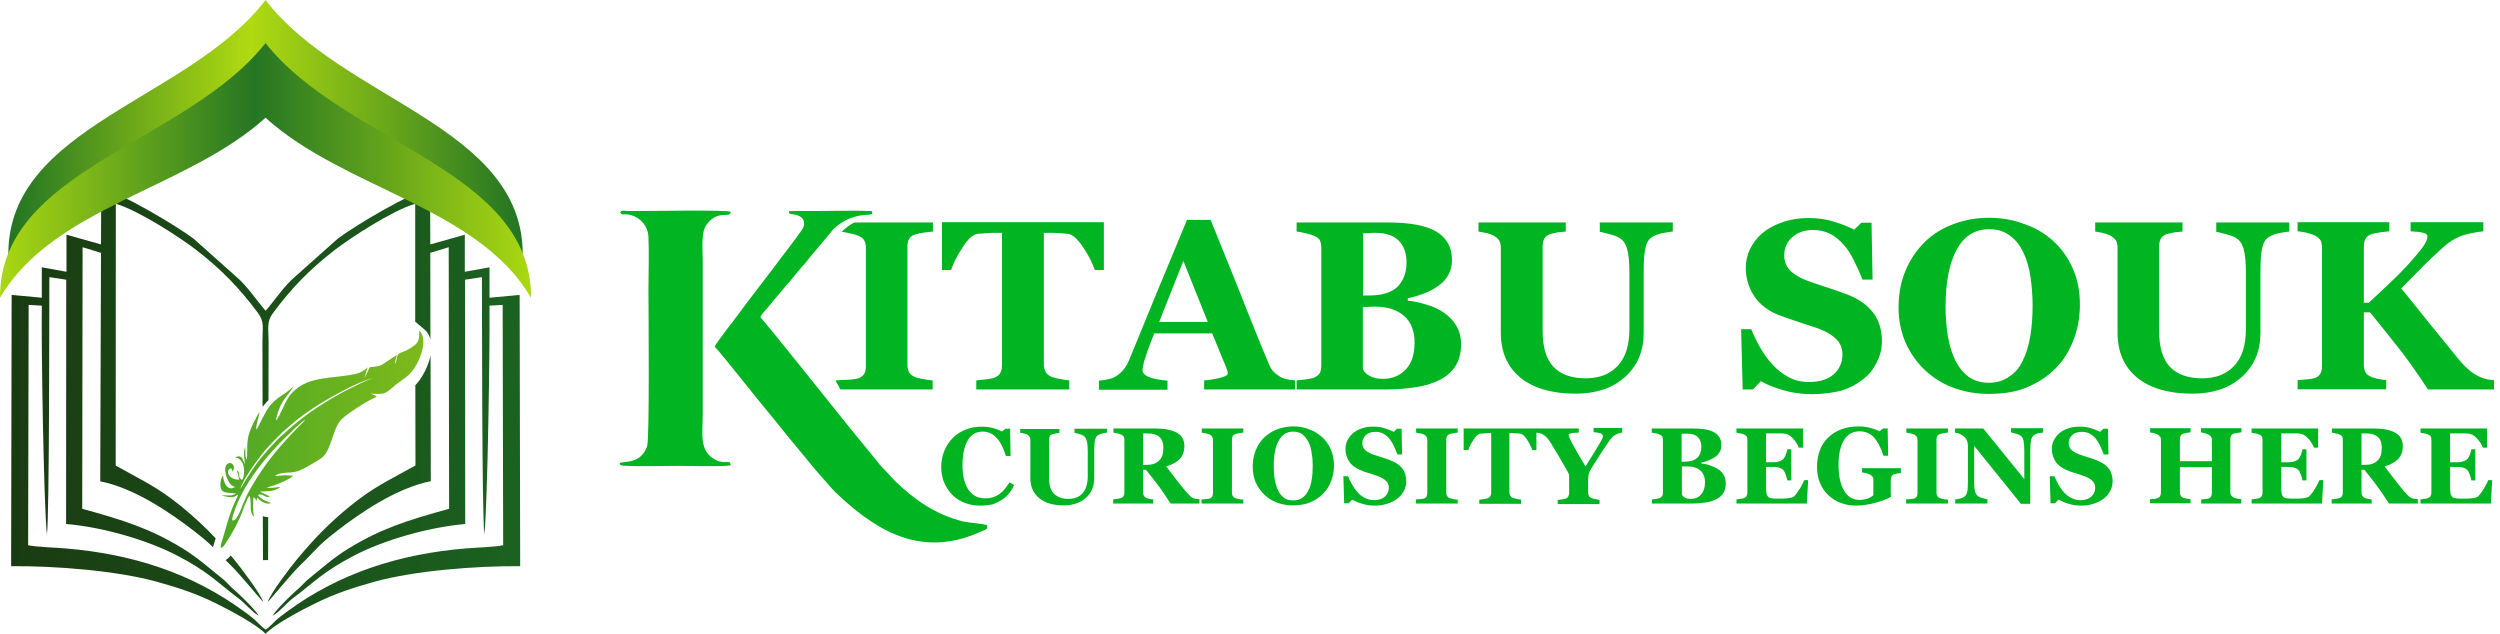 <svg xmlns="http://www.w3.org/2000/svg" fill="none" viewBox="0 0 142 36" height="36" width="142">
<path fill="url(#paint0_linear_121_238)" d="M15.082 31.811H15.227L15.234 29.371C15.074 29.378 15.045 29.342 14.929 29.32L14.937 31.818L15.082 31.811ZM15.249 22.727L15.256 19.394C15.256 18.668 15.133 18.29 15.495 17.797C16.585 16.323 17.623 15.277 19.01 14.202C19.896 13.52 22.277 11.952 23.584 11.574V18.269C23.621 18.298 23.65 18.327 23.671 18.341C23.708 18.37 23.708 18.378 23.744 18.407L24.056 18.668C24.136 18.74 24.209 18.799 24.274 18.893C24.354 19.01 24.412 19.14 24.448 19.278L24.441 14.362L25.487 14.043L25.509 28.899C23.171 29.545 21.667 30.01 19.794 31.157C18.901 31.702 18.233 32.319 17.507 32.9C17.318 33.052 17.187 33.227 16.999 33.393C16.803 33.561 16.657 33.699 16.476 33.873C16.272 34.069 15.612 34.715 15.488 34.977C15.91 34.722 16.316 34.228 16.57 34.032C17.877 33.052 18.327 32.486 20.128 31.549C21.784 30.685 24.325 29.945 26.424 29.763L26.416 15.887L27.374 15.742C27.382 17.151 27.367 29.291 27.513 30.373C27.701 28.528 27.832 19.474 27.803 17.361L28.551 17.317L28.58 30.968C28.144 31.07 26.954 31.106 26.46 31.15C22.713 31.462 19.286 32.537 16.287 34.751C16.062 34.919 15.859 35.064 15.655 35.252C15.474 35.426 15.292 35.637 15.089 35.761C14.886 35.63 14.704 35.419 14.522 35.252C14.319 35.064 14.116 34.911 13.891 34.751C10.892 32.537 7.472 31.462 3.718 31.15C3.217 31.106 2.034 31.07 1.598 30.968L1.627 17.317L2.375 17.361C2.339 19.474 2.477 28.528 2.665 30.373C2.81 29.298 2.796 17.158 2.803 15.742L3.762 15.887L3.754 29.763C5.853 29.937 8.387 30.685 10.049 31.549C11.857 32.486 12.301 33.052 13.607 34.032C13.862 34.221 14.276 34.715 14.69 34.977C14.573 34.715 13.905 34.069 13.702 33.873C13.513 33.691 13.376 33.561 13.18 33.393C12.991 33.227 12.86 33.045 12.671 32.9C11.945 32.319 11.277 31.709 10.384 31.157C8.511 30.01 7.008 29.545 4.67 28.899L4.691 14.043L5.737 14.362L5.693 27.338C7.683 27.737 9.716 29.16 10.965 30.119C11.56 30.576 11.857 30.838 12.097 31.077L12.25 30.576C11.64 29.93 11.008 29.342 10.304 28.768C8.917 27.643 8.118 27.316 6.572 26.445L6.579 11.574C7.886 11.959 10.275 13.52 11.153 14.202C12.54 15.277 13.579 16.33 14.668 17.797C15.031 18.29 14.907 18.661 14.907 19.394L14.914 23.105C15.002 22.996 15.089 22.894 15.14 22.836C15.169 22.8 15.205 22.785 15.241 22.741L15.249 22.727ZM23.591 21.878C23.78 21.689 23.948 21.456 24.165 21.028C24.274 20.81 24.39 20.505 24.455 20.186L24.47 27.331C22.481 27.73 20.448 29.153 19.198 30.112C17.935 31.085 18.022 31.179 17.107 32.05C16.549 32.581 15.321 34.105 15.205 34.192C15.394 33.655 16.505 32.203 16.853 31.788C17.819 30.619 18.741 29.676 19.867 28.761C21.253 27.635 22.052 27.308 23.599 26.437L23.591 21.878ZM12.809 31.811C12.925 31.753 13.027 31.651 13.107 31.549C13.172 31.629 13.245 31.709 13.31 31.796C13.651 32.21 14.762 33.662 14.958 34.2C14.842 34.105 13.615 32.588 13.056 32.058C12.968 31.963 12.882 31.89 12.809 31.811ZM15.082 36C14.595 35.477 13.049 34.657 12.242 34.257C11.168 33.727 10.144 33.386 8.917 33.045C6.644 32.413 3.123 32.137 0.632 32.159L0.661 16.751L2.375 16.911V15.183L3.776 15.437V13.331L5.737 13.883L5.751 10.681C6.957 11 9.977 12.801 10.986 13.549L13.448 15.742C14.022 16.221 14.624 17.129 15.089 17.652C15.553 17.129 16.157 16.221 16.73 15.742L19.191 13.549C20.201 12.794 23.221 11 24.427 10.681L24.441 13.883L26.401 13.331V15.437L27.803 15.183V16.911L29.516 16.751L29.546 32.159C27.055 32.138 23.526 32.413 21.261 33.045C20.034 33.386 19.01 33.727 17.935 34.257C17.114 34.657 15.568 35.477 15.082 36Z" clip-rule="evenodd" fill-rule="evenodd"></path>
<path fill="url(#paint1_linear_121_238)" d="M13.208 29.567C13.194 29.531 13.194 29.545 13.187 29.487L13.223 29.299C13.565 28.173 14.174 27.214 14.886 26.314C15.264 25.835 15.656 25.407 16.055 25C16.265 24.782 16.468 24.623 16.687 24.383C16.795 24.267 16.897 24.216 17.014 24.092C17.093 24.012 17.238 23.889 17.347 23.824C17.268 23.954 17.151 24.042 17.042 24.15C16.36 24.833 15.576 25.711 15.031 26.488C14.683 26.982 14.392 27.433 14.08 28.021C13.761 28.609 13.528 29.596 13.208 29.567ZM12.576 30.838C12.453 31.215 12.606 31.165 12.788 30.903C13.172 30.329 13.608 29.552 13.819 28.907C13.869 28.761 13.92 28.645 13.985 28.514C14.043 28.383 14.072 28.231 14.174 28.173C14.326 28.514 14.116 29.088 14.421 29.349C14.37 29.132 14.37 28.492 14.392 28.245C14.494 28.289 14.53 28.34 14.573 28.471C14.595 28.391 14.581 28.333 14.632 28.268C14.734 28.42 15.096 28.703 15.409 28.572C15.133 28.471 14.915 28.406 14.711 28.187C14.66 28.13 14.683 28.18 14.66 28.108C14.937 27.999 15.068 28.326 15.336 28.202L14.762 27.926C15.241 27.883 15.597 27.941 15.931 27.65C15.633 27.694 15.481 27.73 15.147 27.701C15.271 27.643 15.43 27.621 15.568 27.57C15.873 27.461 16.447 27.229 16.657 27.018C16.476 27.018 16.309 26.989 16.135 26.997C15.953 27.004 15.793 27.041 15.605 27.033L15.837 26.91C16.563 26.742 16.592 27.018 17.602 26.423C18.378 25.958 18.487 25.98 18.806 25.08C19.119 24.216 19.141 23.94 19.802 23.49C20.339 23.119 20.789 22.808 21.399 22.538C21.305 22.451 21.167 22.4 21.05 22.357C21.704 22.372 21.813 22.459 22.322 21.987C22.612 21.718 22.989 21.522 23.272 21.238C23.824 20.687 24.376 19.249 23.809 18.77C23.839 19.489 23.672 19.54 23.207 19.837C23.047 19.946 22.742 20.019 22.648 20.099C22.488 20.237 22.583 20.484 22.416 20.68L22.539 20.157L21.871 20.6C21.581 20.818 21.428 20.818 21.007 20.854L20.694 21.485L20.876 20.869C20.666 21.05 20.498 21.173 20.194 21.238C18.836 21.551 17.275 21.282 16.389 22.568C16.157 22.901 15.888 23.671 15.677 23.889C15.728 23.497 15.895 23.076 16.076 22.785C16.251 22.502 16.57 22.183 16.68 21.907C16.614 22.038 16.229 22.321 16.055 22.43C15.307 22.902 15.154 23.279 14.77 24.027C14.711 24.143 14.646 24.318 14.552 24.397C14.559 23.991 14.697 23.765 14.734 23.424C14.595 23.577 14.254 24.31 14.167 24.565C13.985 25.123 14.072 25.552 14.022 26.119C13.876 25.849 13.964 25.704 13.927 25.392C13.789 25.748 13.891 26.017 13.913 26.372C13.761 26.104 13.782 25.799 13.354 25.973L13.55 26.038C13.688 26.126 13.782 26.285 13.826 26.452C13.884 26.648 13.876 26.888 13.826 27.099C13.819 27.142 13.811 27.164 13.789 27.193C13.761 27.244 13.782 27.214 13.745 27.251C13.455 27.113 13.71 26.859 13.448 26.714C13.535 26.895 13.528 27.048 13.586 27.251C12.853 27.229 12.823 26.605 13.136 26.605C13.18 26.656 13.15 26.634 13.18 26.692L13.223 26.794C13.252 26.707 13.318 26.605 13.274 26.474C13.172 26.176 12.751 26.256 12.795 26.75C12.809 26.953 12.889 27.164 12.976 27.323C13.099 27.563 13.121 27.549 13.346 27.665C12.969 27.912 12.686 27.484 12.671 27.004C12.576 27.099 12.541 27.28 12.526 27.403C12.453 28.137 12.954 27.934 13.426 28.042C12.991 28.217 12.991 28.108 12.548 28.144C12.671 28.144 12.867 28.231 13.056 28.238C13.346 28.253 13.354 28.166 13.535 28.1C13.419 28.347 13.295 28.609 13.18 28.899C12.896 29.633 12.802 30.148 12.576 30.838ZM13.644 27.781C14.072 27.084 14.508 26.336 15.06 25.741C15.133 25.661 15.176 25.588 15.256 25.508C15.488 25.283 15.605 25.109 15.895 24.84C16.44 24.346 16.68 24.129 17.296 23.657C17.79 23.279 18.328 22.938 18.872 22.611C19.221 22.407 19.606 22.197 19.998 22.008C20.353 21.834 20.847 21.58 21.174 21.478C20.375 21.646 18.516 22.691 17.739 23.214C17.376 23.461 17.079 23.671 16.745 23.947C16.672 24.012 16.599 24.071 16.512 24.143L16.055 24.535C15.641 24.971 15.416 25.145 14.988 25.661C14.603 26.147 13.819 27.193 13.644 27.781Z" clip-rule="evenodd" fill-rule="evenodd"></path>
<path fill="url(#paint2_linear_121_238)" d="M15.082 0C19.439 5.7 29.713 7.159 29.691 14.464C26.758 9.301 19.439 8.307 15.082 4.24C10.725 8.307 3.406 9.301 0.473 14.464C0.444 7.159 10.725 5.7 15.082 0Z" clip-rule="evenodd" fill-rule="evenodd"></path>
<path fill="url(#paint3_linear_121_238)" d="M15.082 2.447C19.583 8.147 30.192 9.606 30.163 16.911C27.135 11.748 19.576 10.753 15.082 6.687C10.579 10.753 3.028 11.748 5.8303e-05 16.911C-0.029 9.606 10.579 8.147 15.082 2.447Z" clip-rule="evenodd" fill-rule="evenodd"></path>
<path fill="#00B422" d="M52.989 22.123H47.736L47.456 21.607C47.574 21.592 48.031 21.578 48.267 21.563C48.503 21.548 48.666 21.519 48.754 21.489C48.916 21.43 49.034 21.327 49.093 21.224C49.153 21.12 49.182 20.973 49.182 20.811V14.067C49.182 13.919 49.153 13.771 49.093 13.668C49.034 13.55 48.916 13.462 48.754 13.388C48.651 13.344 48.489 13.299 48.282 13.255C48.105 13.211 47.942 13.181 47.81 13.166C47.839 13.137 47.869 13.093 47.913 13.063C48.075 12.915 48.282 12.768 48.518 12.635H52.989V13.152C52.856 13.166 52.694 13.181 52.487 13.211C52.296 13.24 52.119 13.27 51.985 13.314C51.809 13.373 51.691 13.462 51.632 13.58C51.572 13.698 51.543 13.845 51.543 13.993V20.722C51.543 20.884 51.572 21.017 51.632 21.135C51.691 21.253 51.809 21.342 51.971 21.416C52.059 21.459 52.222 21.489 52.428 21.533C52.65 21.578 52.827 21.592 52.974 21.607V22.123L52.989 22.123ZM45.316 11.986C44.681 11.986 44.858 11.971 44.814 12.075C44.918 12.178 44.725 12.104 44.947 12.163C44.947 12.163 45.891 12.178 45.626 12.931C45.537 13.166 42.423 17.166 42.01 17.756C41.789 18.065 40.667 19.482 40.594 19.689C41.037 20.146 43.073 22.758 43.692 23.481C44.224 24.116 44.725 24.78 45.257 25.4C46.01 26.299 46.275 26.669 47.043 27.51C47.116 27.598 47.16 27.642 47.234 27.731C47.382 27.893 47.514 28.026 47.677 28.174C49.978 30.313 52.473 31.642 55.645 30.225C56.147 30.003 56.073 30.077 56.058 29.826C55.69 29.723 55.128 29.709 54.715 29.62C53.137 29.236 51.912 28.366 50.82 27.303C50.554 27.037 50.362 26.786 50.082 26.521C49.994 26.432 49.978 26.403 49.89 26.285L47.987 23.954C47.603 23.466 43.427 18.242 43.191 18.022C43.265 17.815 43.398 17.726 43.53 17.564C43.649 17.416 43.781 17.269 43.884 17.136L44.578 16.309C44.844 16.015 45.035 15.778 45.272 15.484C45.508 15.188 45.758 14.952 45.965 14.657L47.043 13.373C47.19 13.211 47.249 13.108 47.382 12.975C47.603 12.768 47.942 12.532 48.326 12.384C49.064 12.104 49.536 12.281 49.55 12.089C49.507 11.957 49.566 12.001 49.344 11.986C48.577 11.942 46.29 12.001 45.316 11.986ZM35.916 11.986C36.831 11.986 41.331 11.912 41.508 12.03C41.45 12.458 40.786 11.839 40.107 12.798C39.812 13.226 39.915 14.229 39.915 14.805V23.599C39.915 24.588 39.679 25.665 40.682 26.137C41.258 26.403 41.45 26.064 41.508 26.418C41.346 26.521 38.986 26.462 38.602 26.462C38.262 26.462 35.341 26.521 35.252 26.418C34.913 26.049 36.344 26.609 36.757 25.34C36.905 24.869 36.831 17.298 36.831 16.457C36.831 15.484 36.876 14.421 36.831 13.462C36.802 12.827 36.374 12.37 35.857 12.222C35.399 12.089 35.385 12.296 35.223 12.06C35.296 11.912 35.399 11.986 35.916 11.986ZM62.699 15.336H62.182C62.049 14.937 61.828 14.495 61.518 14.037C61.208 13.58 60.928 13.329 60.677 13.285C60.529 13.27 60.352 13.255 60.146 13.24C59.939 13.226 59.762 13.226 59.6 13.226H59.29V20.677C59.29 20.84 59.32 20.973 59.379 21.105C59.437 21.224 59.556 21.327 59.718 21.401C59.821 21.445 59.984 21.489 60.19 21.519C60.412 21.563 60.589 21.592 60.736 21.607V22.123H55.453V21.607C55.586 21.592 55.763 21.578 55.999 21.548C56.235 21.519 56.383 21.489 56.471 21.459C56.648 21.386 56.767 21.297 56.825 21.165C56.885 21.046 56.914 20.899 56.914 20.737V13.226H56.605C56.457 13.226 56.265 13.226 56.058 13.24C55.852 13.255 55.675 13.27 55.527 13.285C55.276 13.314 54.981 13.565 54.686 14.037C54.376 14.495 54.155 14.937 54.022 15.336H53.505V12.621H62.699V15.336ZM73.559 22.123V21.607C73.426 21.592 73.279 21.578 73.117 21.548C72.954 21.519 72.806 21.459 72.689 21.386C72.526 21.282 72.393 21.179 72.305 21.076C72.216 20.973 72.142 20.84 72.084 20.707C71.729 19.881 71.316 18.848 70.814 17.594C70.328 16.339 69.634 14.642 68.763 12.488H67.421C66.786 14.007 66.225 15.395 65.694 16.649C65.178 17.903 64.661 19.172 64.145 20.427C64.056 20.648 63.953 20.825 63.82 20.988C63.687 21.15 63.54 21.282 63.363 21.386C63.259 21.459 63.112 21.504 62.92 21.548C62.728 21.592 62.566 21.607 62.418 21.622V22.138H66.314V21.622C65.812 21.578 65.443 21.504 65.222 21.401C65.001 21.297 64.897 21.179 64.897 21.031C64.897 20.988 64.897 20.914 64.927 20.796C64.941 20.677 64.986 20.5 65.075 20.25C65.133 20.058 65.222 19.836 65.311 19.585C65.399 19.334 65.488 19.128 65.561 18.936H68.852L69.664 20.914C69.693 20.988 69.708 21.046 69.723 21.091C69.723 21.135 69.737 21.179 69.737 21.209C69.737 21.312 69.575 21.401 69.25 21.474C68.925 21.548 68.631 21.592 68.395 21.607V22.123H73.559ZM68.601 18.287H65.842L67.214 14.819L68.601 18.287ZM82.029 17.771C82.309 17.962 82.546 18.213 82.722 18.508C82.9 18.804 82.988 19.157 82.988 19.556C82.988 20.043 82.885 20.441 82.679 20.78C82.472 21.105 82.177 21.371 81.808 21.563C81.41 21.769 80.937 21.917 80.421 21.991C79.89 22.079 79.285 22.123 78.576 22.123H73.648V21.607C73.781 21.592 73.958 21.578 74.179 21.548C74.386 21.519 74.533 21.489 74.621 21.459C74.784 21.386 74.902 21.297 74.961 21.194C75.02 21.091 75.049 20.943 75.049 20.766V14.067C75.049 13.904 75.02 13.771 74.976 13.668C74.931 13.565 74.814 13.462 74.621 13.388C74.489 13.329 74.326 13.285 74.135 13.24C73.943 13.196 73.795 13.166 73.648 13.152V12.635H78.798C80.096 12.635 81.026 12.812 81.601 13.166C82.177 13.521 82.472 14.052 82.472 14.746C82.472 15.07 82.413 15.35 82.28 15.587C82.147 15.838 81.97 16.044 81.719 16.221C81.498 16.383 81.247 16.531 80.937 16.649C80.642 16.767 80.303 16.87 79.963 16.944V17.077C80.318 17.107 80.672 17.195 81.055 17.313C81.424 17.416 81.764 17.578 82.029 17.771ZM79.89 14.908C79.89 14.377 79.742 13.964 79.447 13.668C79.152 13.373 78.709 13.226 78.104 13.226C78.016 13.226 77.912 13.226 77.78 13.24C77.646 13.24 77.529 13.255 77.425 13.255V16.782H77.78C78.502 16.782 79.034 16.619 79.388 16.28C79.713 15.941 79.89 15.484 79.89 14.908ZM80.347 19.468C80.347 18.804 80.155 18.302 79.757 17.948C79.358 17.594 78.798 17.416 78.06 17.416C77.971 17.416 77.868 17.416 77.72 17.431C77.588 17.431 77.469 17.446 77.41 17.446V20.928C77.455 21.091 77.573 21.238 77.78 21.342C77.986 21.459 78.237 21.519 78.547 21.519C79.078 21.519 79.506 21.342 79.845 20.988C80.184 20.633 80.347 20.117 80.347 19.468ZM95 13.152C94.867 13.166 94.675 13.196 94.439 13.24C94.189 13.285 93.981 13.373 93.819 13.476C93.642 13.594 93.524 13.787 93.465 14.081C93.391 14.377 93.362 14.805 93.362 15.38V18.907C93.362 19.939 93.008 20.78 92.299 21.416C91.591 22.05 90.662 22.36 89.496 22.36C88.138 22.36 87.091 22.05 86.353 21.445C85.615 20.84 85.246 19.984 85.246 18.892V14.067C85.246 13.904 85.217 13.771 85.157 13.668C85.098 13.565 84.981 13.462 84.818 13.373C84.7 13.314 84.567 13.27 84.39 13.226C84.228 13.196 84.08 13.166 83.977 13.152V12.635H88.935V13.152C88.788 13.166 88.64 13.181 88.492 13.196C88.345 13.226 88.197 13.255 88.05 13.299C87.887 13.358 87.769 13.447 87.71 13.565C87.651 13.698 87.622 13.83 87.622 13.993V18.789C87.622 19.733 87.829 20.412 88.242 20.84C88.654 21.268 89.26 21.489 90.057 21.489C90.839 21.489 91.443 21.253 91.886 20.78C92.329 20.309 92.55 19.615 92.55 18.686V15.469C92.55 14.893 92.506 14.465 92.432 14.184C92.358 13.904 92.241 13.698 92.078 13.58C91.96 13.476 91.754 13.388 91.473 13.314C91.178 13.24 90.986 13.181 90.868 13.166V12.635H95.014V13.152L95 13.152ZM102.924 22.389C102.348 22.389 101.803 22.315 101.301 22.168C100.799 22.02 100.371 21.858 100.017 21.651L99.559 22.123H98.984L98.895 18.7H99.471C99.604 19.025 99.766 19.364 99.973 19.733C100.179 20.087 100.401 20.412 100.666 20.692C100.932 20.988 101.242 21.238 101.581 21.416C101.92 21.607 102.304 21.696 102.762 21.696C103.367 21.696 103.839 21.548 104.163 21.253C104.488 20.957 104.65 20.589 104.65 20.132C104.65 19.762 104.518 19.453 104.237 19.202C103.957 18.951 103.543 18.73 102.968 18.553C102.585 18.435 102.245 18.316 101.935 18.213C101.625 18.11 101.33 18.006 101.05 17.903C100.415 17.652 99.944 17.284 99.633 16.811C99.323 16.339 99.161 15.808 99.161 15.218C99.161 14.849 99.235 14.495 99.397 14.155C99.559 13.816 99.796 13.506 100.106 13.24C100.401 12.989 100.784 12.783 101.242 12.621C101.699 12.458 102.201 12.384 102.747 12.384C103.278 12.384 103.765 12.458 104.222 12.606C104.68 12.753 105.049 12.901 105.314 13.049L105.728 12.65H106.303L106.362 15.882H105.787C105.654 15.527 105.491 15.173 105.314 14.819C105.137 14.45 104.946 14.155 104.739 13.919C104.518 13.668 104.267 13.447 103.986 13.299C103.706 13.152 103.367 13.063 102.983 13.063C102.496 13.063 102.112 13.196 101.803 13.476C101.493 13.742 101.345 14.081 101.345 14.495C101.345 14.879 101.478 15.188 101.743 15.424C102.009 15.661 102.422 15.882 102.983 16.059C103.307 16.177 103.647 16.28 104.001 16.398C104.341 16.516 104.65 16.619 104.916 16.723C105.565 16.973 106.052 17.313 106.392 17.756C106.731 18.199 106.894 18.744 106.894 19.394C106.894 19.807 106.79 20.205 106.598 20.589C106.406 20.973 106.155 21.297 105.816 21.548C105.462 21.829 105.049 22.05 104.576 22.197C104.105 22.3 103.558 22.389 102.924 22.389ZM116.618 13.683C117.09 14.111 117.459 14.627 117.725 15.233C118.005 15.838 118.138 16.531 118.138 17.313C118.138 18.006 118.019 18.671 117.783 19.291C117.548 19.91 117.223 20.456 116.78 20.899C116.322 21.371 115.777 21.725 115.157 21.991C114.537 22.257 113.799 22.374 112.943 22.374C112.25 22.374 111.6 22.257 110.981 22.035C110.361 21.814 109.83 21.474 109.358 21.046C108.9 20.618 108.531 20.102 108.251 19.497C107.986 18.892 107.838 18.213 107.838 17.475C107.838 16.708 107.97 16 108.236 15.365C108.502 14.731 108.871 14.2 109.328 13.742C109.786 13.299 110.331 12.96 110.966 12.724C111.6 12.488 112.264 12.37 112.988 12.37C113.696 12.37 114.36 12.488 114.979 12.724C115.629 12.946 116.16 13.27 116.618 13.683ZM114.891 20.486C115.098 20.073 115.23 19.615 115.319 19.099C115.407 18.582 115.452 18.006 115.452 17.357C115.452 16.811 115.407 16.265 115.334 15.749C115.26 15.233 115.127 14.76 114.936 14.362C114.744 13.949 114.493 13.624 114.168 13.388C113.844 13.137 113.459 13.019 112.988 13.019C112.176 13.019 111.571 13.403 111.143 14.17C110.73 14.937 110.508 16.015 110.508 17.416C110.508 18.006 110.553 18.567 110.641 19.099C110.73 19.63 110.878 20.087 111.069 20.486C111.276 20.884 111.527 21.194 111.836 21.416C112.147 21.637 112.53 21.74 112.973 21.74C113.416 21.74 113.799 21.622 114.109 21.401C114.463 21.179 114.714 20.869 114.891 20.486ZM130.031 13.152C129.898 13.166 129.706 13.196 129.47 13.24C129.219 13.285 129.013 13.373 128.85 13.476C128.673 13.594 128.556 13.787 128.496 14.081C128.422 14.377 128.393 14.805 128.393 15.38V18.907C128.393 19.939 128.039 20.78 127.33 21.416C126.622 22.05 125.693 22.36 124.527 22.36C123.169 22.36 122.122 22.05 121.384 21.445C120.646 20.84 120.277 19.984 120.277 18.892V14.067C120.277 13.904 120.248 13.771 120.189 13.668C120.129 13.565 120.012 13.462 119.849 13.373C119.731 13.314 119.599 13.27 119.422 13.226C119.259 13.196 119.111 13.166 119.008 13.152V12.635H123.966V13.152C123.819 13.166 123.671 13.181 123.523 13.196C123.376 13.226 123.229 13.255 123.066 13.299C122.904 13.358 122.786 13.447 122.727 13.565C122.668 13.698 122.638 13.83 122.638 13.993V18.789C122.638 19.733 122.845 20.412 123.258 20.84C123.671 21.268 124.276 21.489 125.073 21.489C125.855 21.489 126.46 21.253 126.903 20.78C127.345 20.309 127.567 19.615 127.567 18.686V15.469C127.567 14.893 127.522 14.465 127.449 14.184C127.375 13.904 127.257 13.698 127.094 13.58C126.976 13.476 126.77 13.388 126.489 13.314C126.195 13.24 126.003 13.181 125.884 13.166V12.635H130.031V13.152ZM141.674 22.123H137.911C137.335 21.253 136.833 20.53 136.376 19.939C135.919 19.364 135.343 18.627 134.62 17.741H134.266V20.722C134.266 20.884 134.295 21.017 134.354 21.135C134.414 21.253 134.531 21.342 134.708 21.416C134.782 21.445 134.901 21.489 135.063 21.519C135.225 21.548 135.373 21.578 135.535 21.592V22.109H130.503V21.592C130.621 21.578 130.798 21.563 131.02 21.548C131.241 21.533 131.388 21.504 131.477 21.474C131.639 21.416 131.742 21.327 131.802 21.209C131.861 21.091 131.89 20.957 131.89 20.78V14.067C131.89 13.904 131.861 13.771 131.816 13.668C131.757 13.565 131.654 13.462 131.477 13.373C131.345 13.314 131.167 13.255 130.975 13.211C130.784 13.166 130.621 13.152 130.503 13.137V12.621H135.712V13.137C135.58 13.152 135.402 13.166 135.21 13.196C135.019 13.226 134.842 13.255 134.708 13.299C134.531 13.358 134.414 13.447 134.354 13.58C134.295 13.713 134.266 13.845 134.266 13.993V17.195H134.546C134.901 16.87 135.299 16.502 135.771 16.044C136.243 15.601 136.598 15.233 136.849 14.952C137.203 14.554 137.468 14.244 137.631 14.007C137.793 13.771 137.881 13.58 137.881 13.403C137.881 13.329 137.808 13.27 137.645 13.226C137.483 13.181 137.246 13.152 136.922 13.137V12.621H141.054V13.137C140.552 13.196 140.124 13.285 139.785 13.403C139.445 13.536 139.106 13.742 138.766 14.052C138.295 14.48 137.896 14.849 137.586 15.173C137.277 15.484 136.878 15.896 136.391 16.383C136.819 16.9 137.335 17.549 137.94 18.302C138.546 19.054 139.15 19.792 139.741 20.515C139.888 20.692 140.065 20.869 140.257 21.031C140.449 21.194 140.67 21.327 140.906 21.43C141.024 21.474 141.142 21.519 141.29 21.548C141.438 21.578 141.555 21.592 141.659 21.592V22.123L141.674 22.123Z" clip-rule="evenodd" fill-rule="evenodd"></path>
<path fill="#00B422" d="M55.689 28.719C55.379 28.719 55.085 28.675 54.819 28.572C54.553 28.468 54.302 28.321 54.11 28.129C53.919 27.937 53.756 27.701 53.639 27.435C53.52 27.17 53.461 26.845 53.461 26.52C53.461 26.196 53.52 25.886 53.639 25.605C53.756 25.325 53.919 25.074 54.125 24.868C54.332 24.661 54.568 24.514 54.863 24.396C55.158 24.278 55.453 24.233 55.778 24.233C56.014 24.233 56.235 24.263 56.428 24.322C56.619 24.381 56.781 24.44 56.914 24.514L57.106 24.352H57.372L57.401 25.901H57.135C56.988 25.428 56.811 25.074 56.59 24.853C56.383 24.632 56.117 24.514 55.822 24.514C55.453 24.514 55.158 24.676 54.966 25.015C54.774 25.355 54.671 25.812 54.671 26.417C54.671 26.757 54.7 27.052 54.774 27.288C54.848 27.524 54.922 27.716 55.04 27.863C55.158 28.011 55.291 28.129 55.453 28.203C55.616 28.277 55.793 28.306 55.984 28.306C56.265 28.306 56.516 28.232 56.737 28.085C56.958 27.937 57.15 27.701 57.342 27.391L57.608 27.553C57.519 27.73 57.431 27.893 57.312 28.026C57.209 28.159 57.076 28.291 56.929 28.38C56.767 28.483 56.59 28.572 56.397 28.645C56.176 28.69 55.94 28.719 55.689 28.719Z"></path>
<path fill="#00B422" d="M62.891 24.573C62.832 24.573 62.743 24.588 62.64 24.617C62.537 24.632 62.433 24.676 62.36 24.721C62.286 24.765 62.227 24.868 62.197 24.986C62.168 25.119 62.153 25.311 62.153 25.577V27.155C62.153 27.628 61.991 27.997 61.681 28.277C61.371 28.557 60.943 28.705 60.426 28.705C59.821 28.705 59.349 28.572 59.025 28.292C58.685 28.012 58.523 27.628 58.523 27.14V24.986C58.523 24.912 58.508 24.853 58.479 24.809C58.449 24.765 58.405 24.721 58.331 24.676C58.272 24.647 58.213 24.632 58.139 24.617C58.065 24.602 58.007 24.588 57.948 24.588V24.367H60.175V24.588C60.117 24.588 60.043 24.602 59.984 24.617C59.925 24.632 59.851 24.647 59.777 24.662C59.704 24.691 59.644 24.721 59.63 24.78C59.6 24.839 59.585 24.898 59.585 24.972V27.126C59.585 27.554 59.674 27.849 59.866 28.041C60.058 28.232 60.323 28.336 60.677 28.336C61.031 28.336 61.297 28.232 61.489 28.012C61.681 27.805 61.784 27.48 61.784 27.067V25.621C61.784 25.37 61.769 25.178 61.725 25.046C61.695 24.912 61.636 24.824 61.563 24.765C61.504 24.721 61.415 24.676 61.297 24.647C61.164 24.617 61.076 24.588 61.031 24.588V24.352H62.876V24.573L62.891 24.573Z"></path>
<path fill="#00B422" d="M68.129 28.602H66.491C66.21 28.174 65.975 27.819 65.782 27.569C65.591 27.318 65.369 27.023 65.089 26.683H64.927V27.982C64.927 28.055 64.941 28.115 64.971 28.159C65.001 28.203 65.045 28.247 65.118 28.292C65.163 28.306 65.222 28.321 65.296 28.336C65.369 28.351 65.443 28.366 65.502 28.366V28.602H63.23V28.366C63.289 28.366 63.363 28.351 63.466 28.336C63.555 28.321 63.629 28.306 63.672 28.292C63.746 28.262 63.805 28.218 63.82 28.174C63.849 28.129 63.864 28.055 63.864 27.982V24.986C63.864 24.912 63.849 24.853 63.835 24.809C63.82 24.765 63.761 24.721 63.672 24.676C63.614 24.647 63.54 24.632 63.452 24.617C63.363 24.602 63.289 24.588 63.244 24.573V24.337H65.635C66.167 24.337 66.58 24.425 66.86 24.588C67.14 24.75 67.273 25.001 67.273 25.34C67.273 25.636 67.185 25.872 67.022 26.064C66.845 26.241 66.594 26.388 66.24 26.492C66.373 26.669 66.535 26.875 66.712 27.111C66.889 27.347 67.081 27.584 67.273 27.819C67.332 27.893 67.421 27.997 67.524 28.1C67.627 28.218 67.73 28.277 67.804 28.306C67.849 28.321 67.907 28.336 67.981 28.336C68.055 28.351 68.1 28.351 68.129 28.351V28.602ZM66.078 25.429C66.078 25.149 66.004 24.942 65.842 24.809C65.679 24.676 65.458 24.617 65.163 24.617H64.927V26.403H65.148C65.443 26.403 65.665 26.329 65.827 26.167C66.004 26.019 66.078 25.768 66.078 25.429Z"></path>
<path fill="#00B422" d="M70.608 28.602H68.247V28.366C68.306 28.366 68.38 28.351 68.483 28.351C68.586 28.336 68.66 28.336 68.704 28.321C68.778 28.292 68.822 28.247 68.852 28.203C68.882 28.159 68.896 28.085 68.896 28.012V24.986C68.896 24.912 68.882 24.853 68.852 24.809C68.822 24.765 68.778 24.721 68.704 24.676C68.66 24.661 68.586 24.632 68.498 24.617C68.409 24.602 68.321 24.588 68.261 24.573V24.337H70.622V24.573C70.564 24.573 70.49 24.588 70.401 24.602C70.313 24.617 70.239 24.632 70.18 24.647C70.106 24.676 70.047 24.721 70.018 24.765C69.988 24.824 69.974 24.883 69.974 24.957V27.982C69.974 28.055 69.988 28.115 70.018 28.174C70.047 28.218 70.092 28.262 70.165 28.292C70.209 28.306 70.283 28.321 70.372 28.351C70.475 28.366 70.549 28.38 70.622 28.38V28.602L70.608 28.602Z"></path>
<path fill="#00B422" d="M75.079 24.809C75.286 25.001 75.463 25.237 75.581 25.503C75.699 25.768 75.772 26.078 75.772 26.432C75.772 26.742 75.714 27.037 75.61 27.318C75.507 27.598 75.359 27.834 75.153 28.041C74.947 28.247 74.71 28.41 74.43 28.528C74.149 28.646 73.825 28.705 73.441 28.705C73.131 28.705 72.836 28.66 72.555 28.557C72.275 28.454 72.039 28.306 71.833 28.115C71.626 27.923 71.464 27.687 71.331 27.421C71.213 27.155 71.154 26.846 71.154 26.506C71.154 26.152 71.213 25.842 71.331 25.562C71.449 25.281 71.611 25.03 71.818 24.838C72.024 24.647 72.275 24.484 72.555 24.381C72.836 24.278 73.146 24.219 73.456 24.219C73.781 24.219 74.075 24.278 74.356 24.381C74.636 24.484 74.873 24.632 75.079 24.809ZM74.312 27.864C74.4 27.687 74.474 27.48 74.503 27.244C74.548 27.008 74.562 26.757 74.562 26.462C74.562 26.211 74.548 25.975 74.503 25.739C74.474 25.503 74.415 25.296 74.326 25.119C74.238 24.942 74.12 24.795 73.987 24.676C73.84 24.573 73.662 24.514 73.456 24.514C73.087 24.514 72.821 24.691 72.629 25.03C72.438 25.37 72.349 25.857 72.349 26.492C72.349 26.757 72.364 27.008 72.408 27.244C72.452 27.48 72.512 27.687 72.6 27.864C72.689 28.041 72.806 28.189 72.939 28.277C73.072 28.38 73.249 28.424 73.456 28.424C73.647 28.424 73.825 28.38 73.972 28.277C74.105 28.174 74.223 28.041 74.312 27.864Z"></path>
<path fill="#00B422" d="M78.104 28.719C77.839 28.719 77.603 28.69 77.381 28.616C77.16 28.557 76.968 28.468 76.806 28.38L76.599 28.587H76.348L76.304 27.052H76.57C76.629 27.199 76.702 27.347 76.791 27.509C76.879 27.672 76.983 27.819 77.101 27.952C77.219 28.085 77.366 28.203 77.514 28.277C77.662 28.351 77.839 28.41 78.045 28.41C78.311 28.41 78.532 28.336 78.665 28.203C78.812 28.07 78.886 27.908 78.886 27.701C78.886 27.539 78.827 27.391 78.695 27.288C78.576 27.17 78.384 27.081 78.119 26.993C77.957 26.934 77.794 26.89 77.662 26.845C77.514 26.801 77.381 26.757 77.263 26.697C76.983 26.58 76.761 26.417 76.629 26.211C76.496 26.004 76.422 25.768 76.422 25.502C76.422 25.34 76.451 25.177 76.525 25.03C76.599 24.883 76.702 24.735 76.835 24.617C76.968 24.499 77.13 24.41 77.337 24.337C77.543 24.263 77.765 24.233 78.016 24.233C78.252 24.233 78.473 24.263 78.68 24.337C78.886 24.396 79.049 24.47 79.166 24.529L79.344 24.352H79.609L79.639 25.812H79.373C79.314 25.65 79.24 25.502 79.166 25.325C79.093 25.163 79.004 25.03 78.916 24.912C78.812 24.794 78.709 24.706 78.576 24.632C78.444 24.558 78.296 24.529 78.119 24.529C77.897 24.529 77.72 24.587 77.588 24.706C77.455 24.823 77.381 24.986 77.381 25.163C77.381 25.34 77.44 25.473 77.558 25.576C77.676 25.679 77.868 25.783 78.119 25.857C78.267 25.901 78.414 25.96 78.576 26.004C78.739 26.049 78.872 26.107 78.989 26.152C79.285 26.27 79.506 26.417 79.653 26.609C79.801 26.801 79.875 27.052 79.875 27.347C79.875 27.524 79.83 27.716 79.742 27.878C79.653 28.055 79.536 28.188 79.388 28.306C79.226 28.439 79.049 28.528 78.827 28.601C78.606 28.675 78.384 28.719 78.104 28.719Z"></path>
<path fill="#00B422" d="M82.782 28.602H80.421V28.366C80.48 28.366 80.554 28.351 80.657 28.351C80.76 28.336 80.834 28.336 80.878 28.321C80.952 28.292 80.997 28.247 81.026 28.203C81.055 28.159 81.07 28.085 81.07 28.012V24.986C81.07 24.912 81.055 24.853 81.026 24.809C80.997 24.765 80.952 24.721 80.878 24.676C80.834 24.661 80.76 24.632 80.672 24.617C80.583 24.602 80.495 24.588 80.435 24.573V24.337H82.797V24.573C82.737 24.573 82.663 24.588 82.575 24.602C82.487 24.617 82.413 24.632 82.354 24.647C82.28 24.676 82.221 24.721 82.192 24.765C82.162 24.824 82.147 24.883 82.147 24.957V27.982C82.147 28.055 82.162 28.115 82.192 28.174C82.221 28.218 82.266 28.262 82.339 28.292C82.383 28.306 82.457 28.321 82.546 28.351C82.649 28.366 82.723 28.38 82.797 28.38V28.602L82.782 28.602Z"></path>
<path fill="#00B422" d="M87.268 25.562H87.032C86.973 25.385 86.869 25.178 86.737 24.972C86.604 24.765 86.471 24.647 86.353 24.632C86.294 24.617 86.206 24.617 86.117 24.617C86.028 24.617 85.94 24.602 85.881 24.602H85.733V27.952C85.733 28.026 85.748 28.085 85.778 28.144C85.807 28.203 85.851 28.247 85.925 28.277C85.97 28.292 86.043 28.306 86.147 28.336C86.25 28.366 86.324 28.366 86.398 28.38V28.616H84.022V28.38C84.081 28.38 84.154 28.366 84.273 28.351C84.376 28.336 84.45 28.321 84.493 28.306C84.567 28.277 84.627 28.232 84.656 28.174C84.686 28.115 84.701 28.055 84.701 27.982V24.602H84.553C84.479 24.602 84.405 24.602 84.316 24.617C84.228 24.617 84.139 24.632 84.081 24.632C83.963 24.647 83.845 24.765 83.697 24.972C83.564 25.178 83.461 25.37 83.401 25.562H83.136V24.337H87.268L87.268 25.562Z"></path>
<path fill="#00B422" d="M92.138 24.573C92.064 24.588 92.004 24.588 91.946 24.617C91.887 24.632 91.827 24.661 91.769 24.691C91.68 24.735 91.606 24.795 91.533 24.883C91.459 24.972 91.4 25.046 91.341 25.134C91.208 25.326 91.075 25.532 90.927 25.754C90.78 25.975 90.632 26.226 90.455 26.492C90.352 26.669 90.278 26.786 90.249 26.89C90.219 26.978 90.204 27.14 90.204 27.362V27.967C90.204 28.041 90.219 28.1 90.249 28.159C90.278 28.218 90.322 28.262 90.396 28.292C90.426 28.306 90.499 28.321 90.618 28.351C90.735 28.38 90.809 28.38 90.854 28.395V28.631H88.478V28.395C88.537 28.395 88.611 28.38 88.714 28.365C88.817 28.351 88.891 28.336 88.935 28.321C89.009 28.292 89.053 28.247 89.083 28.189C89.112 28.129 89.127 28.07 89.127 27.997V27.067C89.127 27.023 89.112 26.978 89.112 26.934C89.098 26.89 89.068 26.846 89.039 26.786C89.009 26.727 88.965 26.654 88.906 26.55C88.758 26.285 88.596 26.019 88.463 25.783C88.316 25.547 88.183 25.311 88.05 25.104C87.977 25.001 87.917 24.912 87.843 24.838C87.769 24.765 87.711 24.721 87.637 24.676C87.578 24.647 87.519 24.617 87.445 24.602C87.371 24.588 87.298 24.573 87.239 24.573V24.337H89.674V24.573C89.452 24.573 89.304 24.588 89.216 24.617C89.127 24.647 89.098 24.676 89.098 24.721C89.098 24.735 89.112 24.78 89.142 24.853C89.172 24.912 89.216 25.015 89.289 25.163C89.363 25.296 89.452 25.473 89.585 25.694C89.717 25.916 89.88 26.196 90.057 26.492C90.441 25.887 90.692 25.473 90.839 25.223C90.986 24.986 91.046 24.838 91.046 24.78C91.046 24.706 91.001 24.661 90.927 24.617C90.839 24.588 90.706 24.558 90.514 24.544V24.307H92.138L92.138 24.573Z"></path>
<path fill="#00B422" d="M97.597 26.654C97.73 26.742 97.833 26.846 97.907 26.978C97.981 27.111 98.025 27.273 98.025 27.45C98.025 27.672 97.981 27.849 97.892 27.997C97.803 28.144 97.671 28.262 97.494 28.351C97.317 28.439 97.11 28.513 96.874 28.542C96.638 28.572 96.357 28.602 96.048 28.602H93.834V28.366C93.893 28.366 93.981 28.351 94.07 28.336C94.159 28.321 94.232 28.306 94.262 28.292C94.336 28.262 94.38 28.218 94.409 28.174C94.439 28.129 94.454 28.055 94.454 27.982V24.986C94.454 24.912 94.439 24.853 94.424 24.809C94.409 24.765 94.351 24.721 94.262 24.676C94.203 24.647 94.129 24.632 94.041 24.617C93.952 24.602 93.893 24.588 93.819 24.573V24.337H96.136C96.712 24.337 97.139 24.411 97.391 24.573C97.656 24.735 97.774 24.972 97.774 25.281C97.774 25.429 97.745 25.547 97.685 25.665C97.626 25.768 97.538 25.872 97.435 25.945C97.332 26.019 97.213 26.078 97.081 26.137C96.947 26.196 96.8 26.241 96.638 26.27V26.329C96.8 26.344 96.962 26.373 97.124 26.432C97.287 26.492 97.479 26.566 97.597 26.654ZM96.638 25.37C96.638 25.134 96.564 24.957 96.431 24.824C96.299 24.691 96.092 24.632 95.826 24.632H95.678C95.62 24.632 95.561 24.632 95.516 24.647V26.226H95.678C96.003 26.226 96.239 26.152 96.402 26.004C96.564 25.857 96.638 25.621 96.638 25.37ZM96.844 27.407C96.844 27.111 96.756 26.875 96.579 26.727C96.402 26.566 96.151 26.492 95.812 26.492H95.664C95.605 26.492 95.561 26.492 95.531 26.506V28.07C95.546 28.144 95.605 28.203 95.694 28.262C95.782 28.321 95.9 28.336 96.033 28.336C96.269 28.336 96.461 28.262 96.608 28.1C96.77 27.923 96.844 27.701 96.844 27.407Z"></path>
<path fill="#00B422" d="M102.408 25.429H102.171C102.113 25.266 102.009 25.104 101.877 24.942C101.729 24.78 101.596 24.676 101.449 24.647C101.389 24.632 101.301 24.617 101.198 24.617H100.312V26.255H100.755C100.858 26.255 100.962 26.241 101.05 26.211C101.139 26.181 101.227 26.137 101.301 26.064C101.345 26.019 101.389 25.931 101.434 25.827C101.478 25.709 101.508 25.606 101.523 25.517H101.743V27.288H101.523C101.508 27.2 101.478 27.096 101.434 26.978C101.389 26.846 101.345 26.757 101.301 26.712C101.242 26.639 101.153 26.595 101.065 26.566C100.976 26.535 100.873 26.521 100.755 26.521H100.312V27.746C100.312 27.878 100.327 27.982 100.342 28.055C100.357 28.129 100.401 28.189 100.445 28.232C100.489 28.277 100.563 28.292 100.652 28.306C100.74 28.321 100.858 28.321 101.006 28.321H101.257C101.36 28.321 101.434 28.306 101.523 28.306C101.611 28.292 101.685 28.277 101.758 28.262C101.832 28.247 101.891 28.218 101.921 28.174C102.024 28.07 102.128 27.923 102.245 27.731C102.364 27.524 102.437 27.377 102.481 27.273H102.703L102.629 28.602H98.63V28.366C98.689 28.366 98.763 28.351 98.851 28.336C98.954 28.321 99.014 28.306 99.058 28.292C99.132 28.262 99.191 28.218 99.205 28.174C99.235 28.129 99.25 28.055 99.25 27.982V24.986C99.25 24.912 99.235 24.853 99.221 24.809C99.205 24.765 99.147 24.721 99.058 24.676C98.999 24.647 98.94 24.632 98.837 24.617C98.734 24.602 98.674 24.588 98.63 24.573V24.337H102.408V25.429Z"></path>
<path fill="#00B422" d="M107.941 26.875C107.883 26.875 107.823 26.89 107.779 26.89C107.735 26.905 107.676 26.919 107.602 26.934C107.513 26.963 107.469 27.008 107.44 27.067C107.41 27.126 107.395 27.185 107.395 27.259V27.997C107.395 28.055 107.395 28.129 107.41 28.218C107.204 28.336 106.908 28.454 106.525 28.557C106.126 28.66 105.772 28.719 105.448 28.719C105.138 28.719 104.843 28.675 104.577 28.572C104.312 28.483 104.075 28.336 103.869 28.144C103.662 27.952 103.5 27.731 103.382 27.45C103.263 27.17 103.205 26.86 103.205 26.506C103.205 26.167 103.263 25.872 103.367 25.577C103.471 25.296 103.633 25.046 103.839 24.853C104.046 24.647 104.297 24.499 104.592 24.381C104.887 24.278 105.211 24.219 105.566 24.219C105.802 24.219 106.038 24.248 106.244 24.307C106.451 24.367 106.628 24.425 106.761 24.499L106.953 24.337H107.218L107.248 25.887H106.982C106.835 25.414 106.643 25.075 106.437 24.838C106.229 24.617 105.949 24.499 105.625 24.499C105.241 24.499 104.946 24.661 104.74 25.001C104.532 25.34 104.429 25.798 104.429 26.388C104.429 27.023 104.532 27.51 104.74 27.864C104.946 28.218 105.241 28.395 105.61 28.395C105.787 28.395 105.949 28.365 106.082 28.321C106.215 28.262 106.333 28.203 106.407 28.129V27.259C106.407 27.185 106.392 27.126 106.363 27.082C106.333 27.037 106.289 26.993 106.2 26.949C106.141 26.919 106.067 26.905 105.979 26.875C105.89 26.846 105.816 26.846 105.758 26.831V26.595H107.971V26.875L107.941 26.875Z"></path>
<path fill="#00B422" d="M110.627 28.602H108.266V28.366C108.325 28.366 108.399 28.351 108.502 28.351C108.605 28.336 108.679 28.336 108.724 28.321C108.797 28.292 108.841 28.247 108.871 28.203C108.901 28.159 108.915 28.085 108.915 28.012V24.986C108.915 24.912 108.901 24.853 108.871 24.809C108.841 24.765 108.797 24.721 108.724 24.676C108.679 24.661 108.605 24.632 108.517 24.617C108.428 24.602 108.339 24.588 108.281 24.573V24.337H110.642V24.573C110.583 24.573 110.509 24.588 110.42 24.602C110.332 24.617 110.258 24.632 110.199 24.647C110.125 24.676 110.066 24.721 110.036 24.765C110.007 24.824 109.993 24.883 109.993 24.957V27.982C109.993 28.055 110.007 28.115 110.036 28.174C110.066 28.218 110.11 28.262 110.184 28.292C110.229 28.306 110.302 28.321 110.391 28.351C110.494 28.366 110.568 28.38 110.642 28.38V28.602L110.627 28.602Z"></path>
<path fill="#00B422" d="M116.043 24.573C115.983 24.573 115.91 24.587 115.806 24.602C115.703 24.617 115.615 24.661 115.526 24.72C115.452 24.78 115.393 24.868 115.364 25C115.335 25.134 115.319 25.325 115.319 25.576V28.616H114.788L112.132 25.325V27.332C112.132 27.583 112.147 27.775 112.176 27.893C112.206 28.026 112.265 28.114 112.339 28.174C112.398 28.217 112.472 28.262 112.604 28.291C112.737 28.321 112.811 28.351 112.885 28.365V28.601H111.055V28.365C111.129 28.365 111.217 28.351 111.32 28.321C111.424 28.291 111.513 28.262 111.571 28.217C111.645 28.159 111.705 28.07 111.734 27.952C111.763 27.834 111.778 27.642 111.778 27.362V25.34C111.778 25.237 111.763 25.148 111.734 25.06C111.705 24.971 111.66 24.897 111.586 24.823C111.512 24.75 111.439 24.706 111.35 24.661C111.262 24.617 111.158 24.587 111.04 24.573V24.337H112.649L114.98 27.214V25.605C114.98 25.355 114.965 25.163 114.936 25.03C114.907 24.897 114.847 24.809 114.774 24.75C114.714 24.706 114.626 24.661 114.508 24.632C114.39 24.602 114.301 24.573 114.228 24.558V24.322H116.043L116.043 24.573Z"></path>
<path fill="#00B422" d="M118.226 28.719C117.961 28.719 117.724 28.69 117.503 28.616C117.282 28.557 117.09 28.468 116.928 28.38L116.721 28.587H116.47L116.426 27.052H116.692C116.751 27.199 116.824 27.347 116.913 27.509C117.001 27.672 117.105 27.819 117.223 27.952C117.341 28.085 117.488 28.203 117.636 28.277C117.784 28.351 117.961 28.41 118.167 28.41C118.433 28.41 118.654 28.336 118.787 28.203C118.934 28.07 119.008 27.908 119.008 27.701C119.008 27.539 118.949 27.391 118.817 27.288C118.698 27.17 118.506 27.081 118.241 26.993C118.078 26.934 117.916 26.89 117.784 26.845C117.636 26.801 117.503 26.757 117.385 26.697C117.105 26.58 116.883 26.417 116.751 26.211C116.618 26.004 116.544 25.768 116.544 25.502C116.544 25.34 116.573 25.177 116.647 25.03C116.721 24.883 116.824 24.735 116.957 24.617C117.09 24.499 117.252 24.41 117.459 24.337C117.665 24.263 117.887 24.233 118.138 24.233C118.374 24.233 118.595 24.263 118.802 24.337C119.008 24.396 119.17 24.47 119.289 24.529L119.466 24.352H119.732L119.761 25.812H119.495C119.436 25.65 119.362 25.502 119.289 25.325C119.215 25.163 119.126 25.03 119.038 24.912C118.934 24.794 118.831 24.706 118.698 24.632C118.566 24.558 118.418 24.529 118.241 24.529C118.02 24.529 117.842 24.587 117.71 24.706C117.577 24.823 117.503 24.986 117.503 25.163C117.503 25.34 117.562 25.473 117.68 25.576C117.798 25.679 117.99 25.783 118.241 25.857C118.389 25.901 118.536 25.96 118.698 26.004C118.861 26.049 118.994 26.107 119.111 26.152C119.407 26.27 119.628 26.417 119.775 26.609C119.923 26.801 119.997 27.052 119.997 27.347C119.997 27.524 119.952 27.716 119.864 27.878C119.775 28.055 119.658 28.188 119.51 28.306C119.347 28.439 119.17 28.528 118.949 28.601C118.728 28.675 118.506 28.719 118.226 28.719Z"></path>
<path fill="#00B422" d="M127.331 28.601H125.029V28.365C125.073 28.365 125.147 28.351 125.25 28.351C125.353 28.336 125.413 28.336 125.442 28.321C125.516 28.291 125.561 28.247 125.59 28.203C125.619 28.159 125.634 28.085 125.634 28.011V26.535H123.819V27.966C123.819 28.04 123.834 28.1 123.864 28.143C123.893 28.203 123.937 28.247 124.011 28.277C124.055 28.291 124.114 28.306 124.203 28.321C124.292 28.336 124.365 28.351 124.424 28.351V28.587H122.122V28.351C122.166 28.351 122.24 28.336 122.344 28.336C122.447 28.336 122.506 28.306 122.55 28.291C122.624 28.262 122.668 28.232 122.698 28.174C122.727 28.114 122.742 28.055 122.742 27.982V24.986C122.742 24.912 122.727 24.853 122.698 24.809C122.668 24.765 122.624 24.72 122.55 24.676C122.491 24.647 122.417 24.632 122.329 24.602C122.24 24.587 122.166 24.573 122.122 24.558V24.322H124.424V24.558C124.365 24.558 124.292 24.573 124.203 24.587C124.114 24.602 124.055 24.617 124.011 24.632C123.937 24.661 123.878 24.706 123.864 24.75C123.848 24.794 123.819 24.868 123.819 24.927V26.196H125.634V24.986C125.634 24.912 125.619 24.853 125.59 24.809C125.561 24.765 125.516 24.72 125.427 24.676C125.368 24.647 125.31 24.632 125.221 24.602C125.133 24.573 125.059 24.573 125.014 24.558V24.322H127.316V24.558C127.258 24.558 127.184 24.573 127.095 24.587C127.021 24.602 126.947 24.617 126.873 24.632C126.8 24.661 126.741 24.706 126.726 24.75C126.696 24.809 126.682 24.868 126.682 24.927V27.952C126.682 28.026 126.696 28.085 126.726 28.129C126.756 28.174 126.8 28.217 126.873 28.262C126.918 28.277 126.992 28.306 127.08 28.321C127.169 28.336 127.243 28.351 127.301 28.351V28.601H127.331Z"></path>
<path fill="#00B422" d="M131.654 25.429H131.433C131.374 25.266 131.271 25.104 131.137 24.942C130.99 24.78 130.857 24.676 130.71 24.647C130.651 24.632 130.562 24.617 130.459 24.617H129.574V26.255H130.016C130.119 26.255 130.223 26.241 130.311 26.211C130.4 26.181 130.489 26.137 130.562 26.064C130.606 26.019 130.651 25.931 130.695 25.827C130.74 25.709 130.769 25.606 130.783 25.517H131.005V27.288H130.783C130.769 27.2 130.74 27.096 130.695 26.978C130.651 26.846 130.606 26.757 130.562 26.712C130.503 26.639 130.415 26.595 130.326 26.566C130.238 26.535 130.134 26.521 130.016 26.521H129.574V27.746C129.574 27.878 129.588 27.982 129.603 28.055C129.618 28.129 129.662 28.189 129.706 28.232C129.751 28.277 129.825 28.292 129.913 28.306C130.002 28.321 130.119 28.321 130.267 28.321H130.518C130.621 28.321 130.695 28.306 130.783 28.306C130.872 28.292 130.946 28.277 131.02 28.262C131.094 28.247 131.152 28.218 131.182 28.174C131.285 28.07 131.388 27.923 131.507 27.731C131.625 27.524 131.699 27.377 131.743 27.273H131.964L131.89 28.602H127.891V28.366C127.951 28.366 128.024 28.351 128.113 28.336C128.216 28.321 128.275 28.306 128.319 28.292C128.393 28.262 128.452 28.218 128.467 28.174C128.496 28.129 128.511 28.055 128.511 27.982V24.986C128.511 24.912 128.496 24.853 128.482 24.809C128.467 24.765 128.408 24.721 128.319 24.676C128.26 24.647 128.201 24.632 128.098 24.617C127.994 24.602 127.936 24.588 127.891 24.573V24.337H131.669V25.429L131.654 25.429Z"></path>
<path fill="#00B422" d="M137.335 28.602H135.697C135.417 28.174 135.181 27.819 134.989 27.569C134.797 27.318 134.576 27.023 134.296 26.683H134.134V27.982C134.134 28.055 134.148 28.115 134.177 28.159C134.207 28.203 134.251 28.247 134.325 28.292C134.369 28.306 134.428 28.321 134.502 28.336C134.576 28.351 134.65 28.366 134.709 28.366V28.602H132.437V28.366C132.495 28.366 132.569 28.351 132.672 28.336C132.761 28.321 132.834 28.306 132.879 28.292C132.953 28.262 133.012 28.218 133.027 28.174C133.056 28.129 133.071 28.055 133.071 27.982V24.986C133.071 24.912 133.056 24.853 133.042 24.809C133.027 24.765 132.968 24.721 132.879 24.676C132.82 24.647 132.746 24.632 132.657 24.617C132.569 24.602 132.495 24.588 132.451 24.573V24.337H134.842C135.373 24.337 135.786 24.425 136.066 24.588C136.347 24.75 136.479 25.001 136.479 25.34C136.479 25.636 136.391 25.872 136.229 26.064C136.051 26.241 135.8 26.388 135.446 26.492C135.58 26.669 135.742 26.875 135.919 27.111C136.096 27.347 136.288 27.584 136.479 27.819C136.538 27.893 136.627 27.997 136.73 28.1C136.834 28.218 136.937 28.277 137.011 28.306C137.055 28.321 137.114 28.336 137.188 28.336C137.262 28.351 137.306 28.351 137.335 28.351V28.602ZM135.284 25.429C135.284 25.149 135.21 24.942 135.048 24.809C134.886 24.676 134.665 24.617 134.369 24.617H134.134V26.403H134.354C134.65 26.403 134.871 26.329 135.033 26.167C135.21 26.019 135.284 25.768 135.284 25.429Z"></path>
<path fill="#00B422" d="M141.246 25.429H141.025C140.966 25.266 140.862 25.104 140.73 24.942C140.582 24.78 140.449 24.676 140.302 24.647C140.243 24.632 140.154 24.617 140.051 24.617H139.165V26.255H139.608C139.712 26.255 139.815 26.241 139.903 26.211C139.992 26.181 140.08 26.137 140.154 26.064C140.199 26.019 140.243 25.931 140.287 25.827C140.331 25.709 140.361 25.606 140.376 25.517H140.597V27.288H140.376C140.361 27.2 140.331 27.096 140.287 26.978C140.243 26.846 140.199 26.757 140.154 26.712C140.095 26.639 140.006 26.595 139.918 26.566C139.829 26.535 139.726 26.521 139.608 26.521H139.165V27.746C139.165 27.878 139.18 27.982 139.195 28.055C139.21 28.129 139.254 28.189 139.298 28.232C139.342 28.277 139.416 28.292 139.505 28.306C139.593 28.321 139.712 28.321 139.859 28.321H140.11C140.214 28.321 140.287 28.306 140.376 28.306C140.464 28.292 140.538 28.277 140.611 28.262C140.685 28.247 140.744 28.218 140.774 28.174C140.877 28.07 140.981 27.923 141.098 27.731C141.217 27.524 141.29 27.377 141.335 27.273H141.556L141.483 28.602H137.483V28.366C137.542 28.366 137.616 28.351 137.705 28.336C137.808 28.321 137.867 28.306 137.911 28.292C137.985 28.262 138.044 28.218 138.059 28.174C138.088 28.129 138.103 28.055 138.103 27.982V24.986C138.103 24.912 138.088 24.853 138.073 24.809C138.059 24.765 138 24.721 137.911 24.676C137.852 24.647 137.793 24.632 137.69 24.617C137.587 24.602 137.528 24.588 137.483 24.573V24.337H141.261V25.429L141.246 25.429Z"></path>
<defs>
<linearGradient gradientUnits="userSpaceOnUse" y2="23.34" x2="29.546" y1="23.34" x1="0.632" id="paint0_linear_121_238">
<stop stop-color="#1A3B12"></stop>
<stop stop-color="#1B6220" offset="1"></stop>
</linearGradient>
<linearGradient gradientUnits="userSpaceOnUse" y2="24.94" x2="24.033" y1="24.94" x1="12.519" id="paint1_linear_121_238">
<stop stop-color="#4DA826"></stop>
<stop stop-color="#7DBA1B" offset="1"></stop>
</linearGradient>
<linearGradient gradientUnits="userSpaceOnUse" y2="7.232" x2="29.691" y1="7.232" x1="0.473" id="paint2_linear_121_238">
<stop stop-color="#227424"></stop>
<stop stop-color="#B0DA11" offset="0.47"></stop>
<stop stop-color="#227424" offset="1"></stop>
</linearGradient>
<linearGradient gradientUnits="userSpaceOnUse" y2="9.679" x2="30.163" y1="9.679" x1="-5.07715e-07" id="paint3_linear_121_238">
<stop stop-color="#ABD812"></stop>
<stop stop-color="#257624" offset="0.48"></stop>
<stop stop-color="#ABD812" offset="1"></stop>
</linearGradient>
</defs>
</svg>
